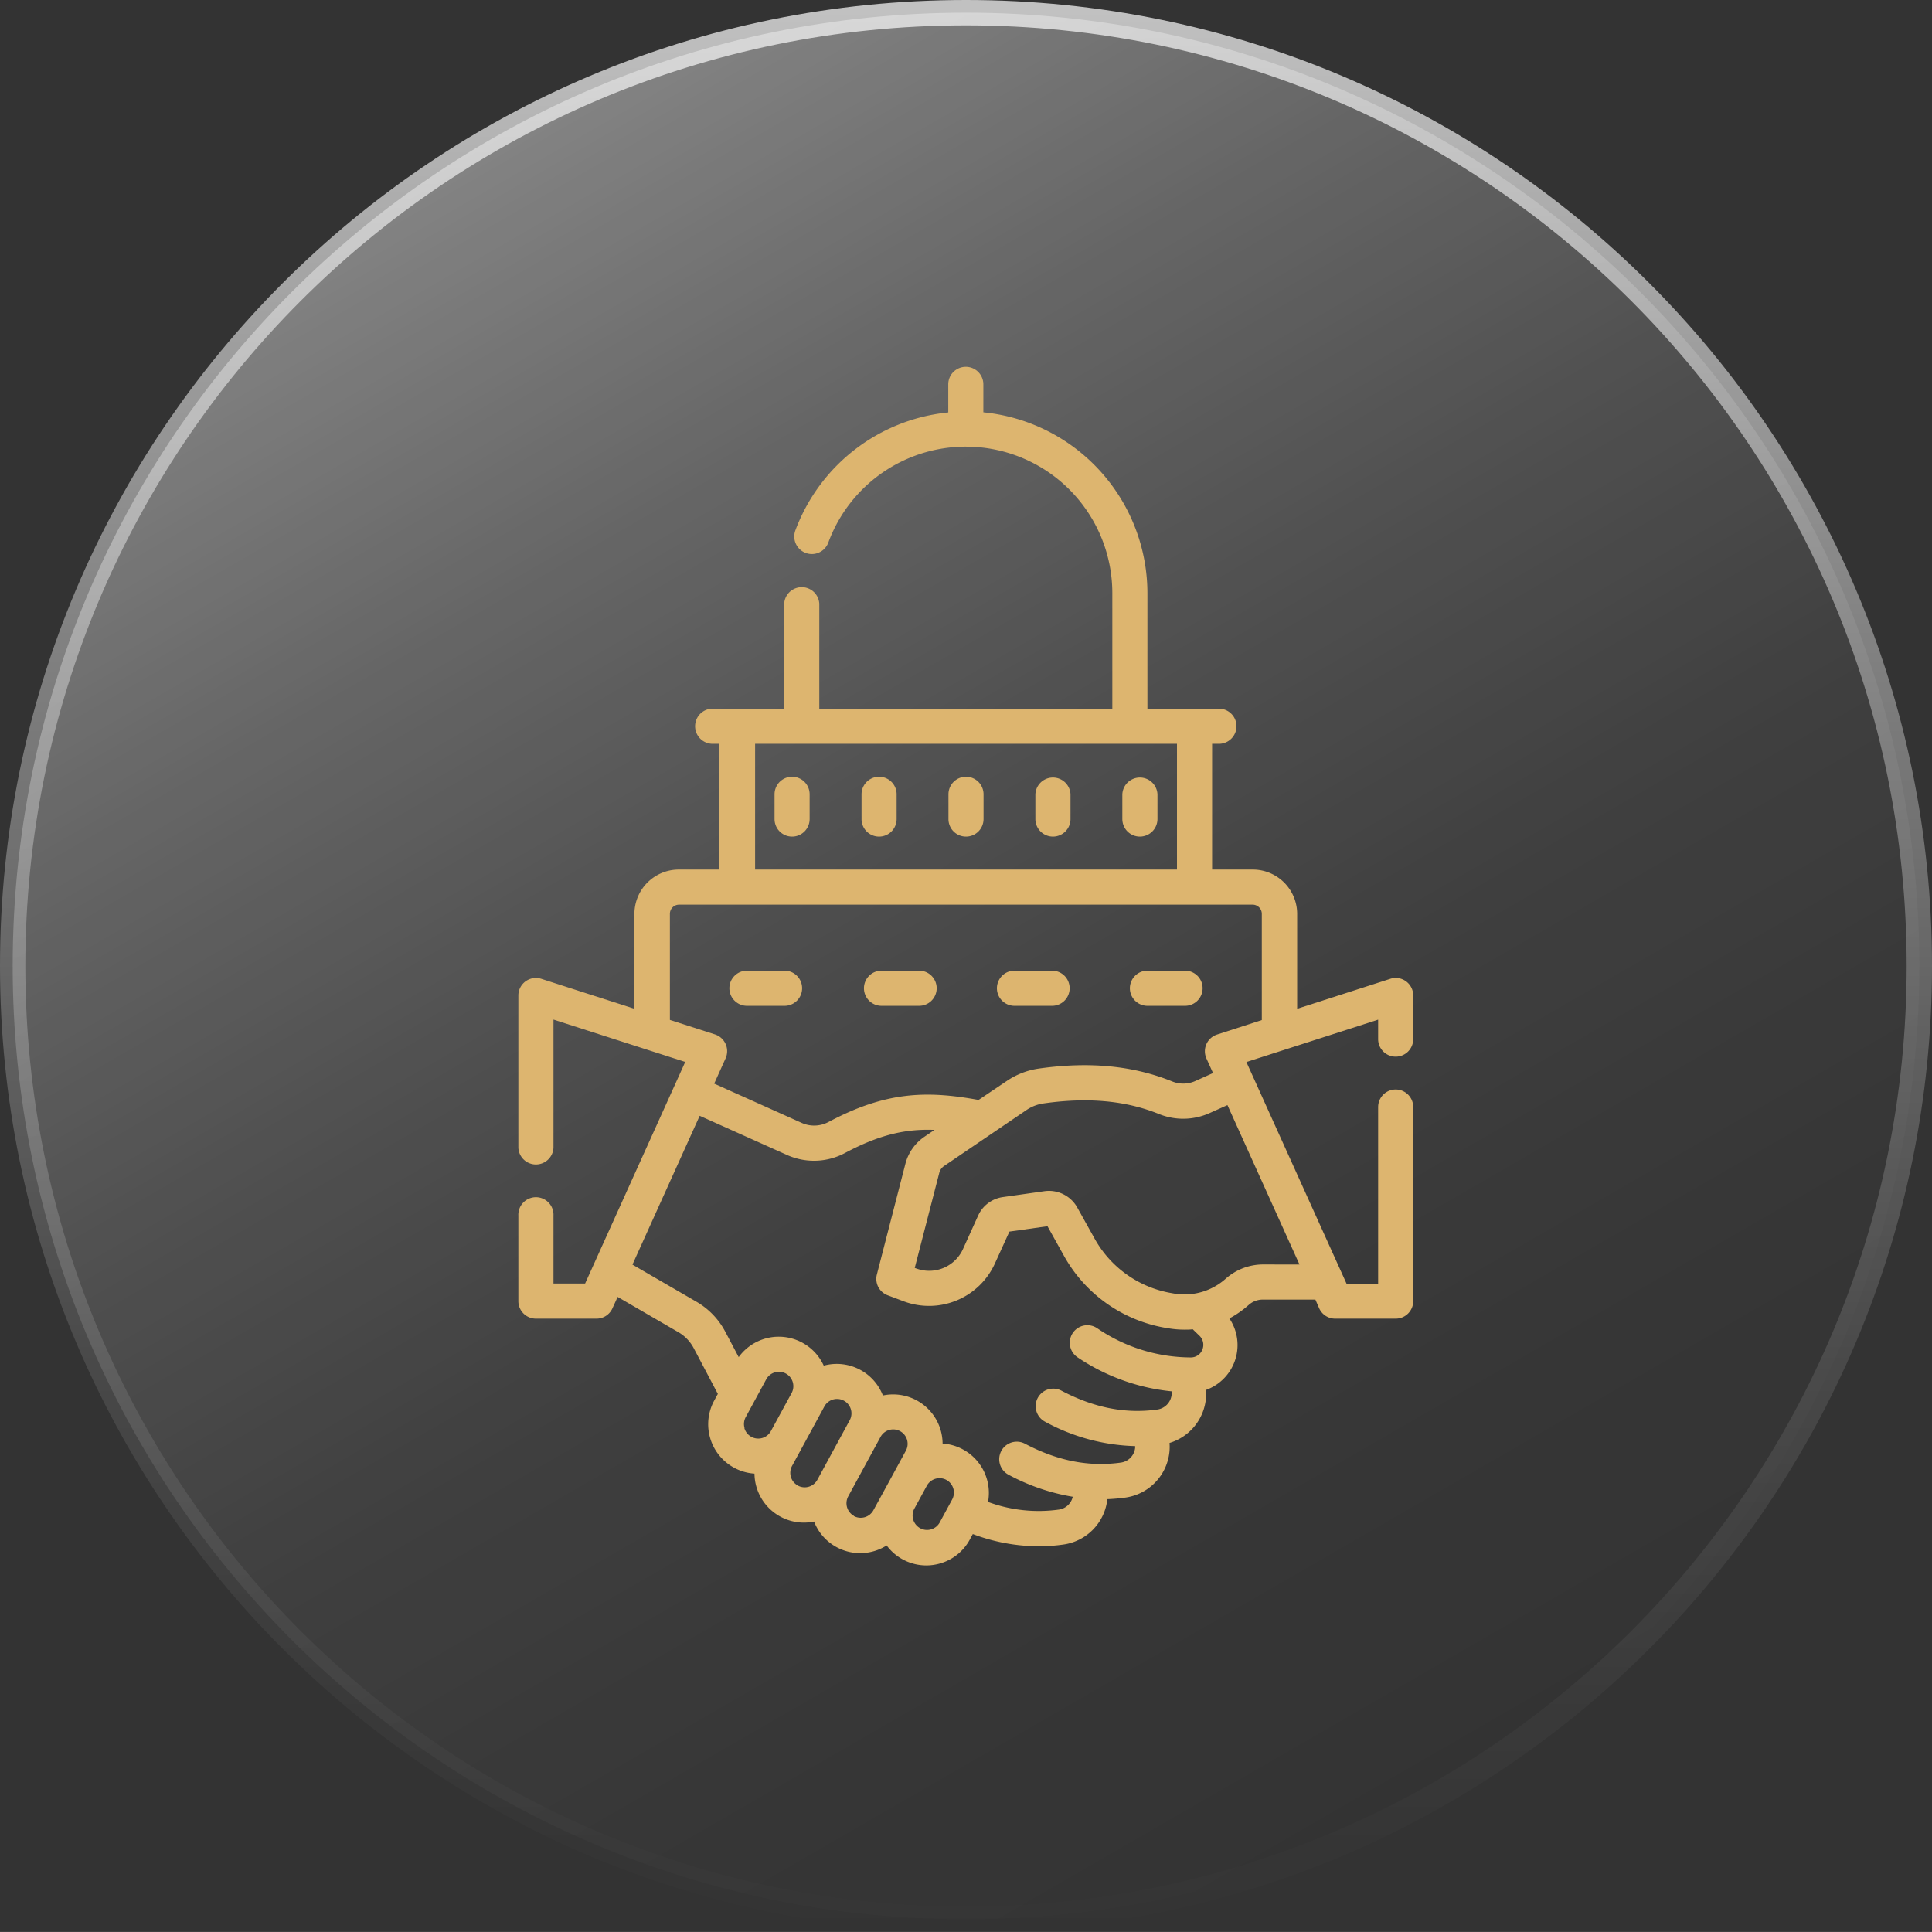 <svg xmlns="http://www.w3.org/2000/svg" xmlns:xlink="http://www.w3.org/1999/xlink" viewBox="0 0 507.68 507.66"><rect x="0" y="0" width="507.68" height="507.66" fill="#333333" stroke="none"/><defs><style>.cls-1{stroke-linecap:round;stroke-linejoin:round;stroke-width:6.66px;fill:url(#Degradado_sin_nombre_19);stroke:url(#Degradado_sin_nombre_42);}.cls-2{fill:#ddb56f;}</style><linearGradient id="Degradado_sin_nombre_19" x1="379.11" y1="470.81" x2="128.56" y2="36.85" gradientUnits="userSpaceOnUse"><stop offset="0" stop-color="#fff" stop-opacity="0"/><stop offset="0.2" stop-color="#fff" stop-opacity="0.02"/><stop offset="0.4" stop-color="#fff" stop-opacity="0.06"/><stop offset="0.59" stop-color="#fff" stop-opacity="0.14"/><stop offset="0.79" stop-color="#fff" stop-opacity="0.25"/><stop offset="0.98" stop-color="#fff" stop-opacity="0.38"/><stop offset="1" stop-color="#fff" stop-opacity="0.4"/></linearGradient><linearGradient id="Degradado_sin_nombre_42" x1="253.84" y1="507.66" x2="253.84" gradientUnits="userSpaceOnUse"><stop offset="0" stop-color="#fff" stop-opacity="0"/><stop offset="0.11" stop-color="#fff" stop-opacity="0.03"/><stop offset="0.28" stop-color="#fff" stop-opacity="0.1"/><stop offset="0.47" stop-color="#fff" stop-opacity="0.23"/><stop offset="0.69" stop-color="#fff" stop-opacity="0.4"/><stop offset="0.93" stop-color="#fff" stop-opacity="0.63"/><stop offset="1" stop-color="#fff" stop-opacity="0.7"/></linearGradient></defs><g id="Capa_2" data-name="Capa 2"><g id="Capa_1-2" data-name="Capa 1"><path class="cls-1" d="M253.84,3.33C115.46,3.33,3.33,115.47,3.33,253.82S115.46,504.33,253.84,504.33,504.35,392.19,504.35,253.82,392.19,3.33,253.84,3.33Z"/><path class="cls-2" d="M366.75,277.66a4.61,4.61,0,0,0,4.61-4.62V261.59a4.6,4.6,0,0,0-6-4.39l-24.5,7.88V240.14a11.66,11.66,0,0,0-11.65-11.64h-10.7V195.45h2a4.62,4.62,0,0,0,0-9.23h-19V155.85a47.79,47.79,0,0,0-43.11-47.5V101a4.61,4.61,0,1,0-9.22,0v7.38a47.94,47.94,0,0,0-40.18,31,4.61,4.61,0,0,0,8.66,3.19,38.5,38.5,0,0,1,74.63,13.32v30.37h-77V158.69a4.62,4.62,0,0,0-9.23,0v27.53h-19a4.62,4.62,0,0,0,0,9.23h2V228.5h-10.7a11.66,11.66,0,0,0-11.65,11.64v24.94l-24.5-7.88a4.61,4.61,0,0,0-6,4.39v40a4.62,4.62,0,0,0,9.23,0V267.92l34.62,11.13-26.31,58.23h-8.31V319.43a4.62,4.62,0,1,0-9.23,0V341.9a4.62,4.62,0,0,0,4.62,4.61h15.9a4.6,4.6,0,0,0,4.2-2.71l1.37-3,16,9.29a10.48,10.48,0,0,1,4,4.19l6.33,12-.95,1.75a13,13,0,0,0,5.22,17.65h0a13,13,0,0,0,5.36,1.55,13,13,0,0,0,6.79,11.29h0a13,13,0,0,0,6.2,1.58,13.3,13.3,0,0,0,2.67-.28,12.9,12.9,0,0,0,5.9,6.72h0a13,13,0,0,0,13.17-.44,13,13,0,0,0,10.41,5.25,13.16,13.16,0,0,0,3.71-.54,12.93,12.93,0,0,0,7.74-6.27l.78-1.43a49.38,49.38,0,0,0,17.28,3.21,46.15,46.15,0,0,0,6.53-.46,13.49,13.49,0,0,0,11.54-11.92c1.59-.06,3.17-.2,4.76-.42a13.51,13.51,0,0,0,11.58-12.26,13.28,13.28,0,0,0,0-2.09,13.53,13.53,0,0,0,9.58-11.82,12.39,12.39,0,0,0,0-2.11,12.52,12.52,0,0,0,6.15-18.79,26,26,0,0,0,5-3.48A5.59,5.59,0,0,1,332,341.5h13.65l1,2.3a4.6,4.6,0,0,0,4.2,2.71h15.9a4.61,4.61,0,0,0,4.61-4.61v-51a4.61,4.61,0,0,0-9.22,0v46.4h-8.31l-26.31-58.23,34.62-11.13V273A4.61,4.61,0,0,0,366.75,277.66Zm-156-82.21h98.53V228.5H198.42V195.45Zm-15.1,179.81a3.8,3.8,0,0,1,.31-2.88l5.39-9.93a3.79,3.79,0,0,1,6.66,3.62L202.6,376a3.79,3.79,0,0,1-7-.74Zm14,15.09a3.71,3.71,0,0,1-1.82-2.25,3.78,3.78,0,0,1,.3-2.89l4.75-8.73,3.26-6h0l.48-.89a3.79,3.79,0,0,1,6.66,3.62h0l-8.49,15.62h0A3.79,3.79,0,0,1,209.61,390.35Zm14.77,8a3.8,3.8,0,0,1-1.53-5.14h0l8.49-15.62h0a3.79,3.79,0,0,1,6.66,3.62l-2.62,4.81h0l-1.9,3.5-4,7.31A3.8,3.8,0,0,1,224.38,398.38Zm22.52,1.7a3.8,3.8,0,0,1-5.14,1.52h0a3.81,3.81,0,0,1-1.83-2.26,3.76,3.76,0,0,1,.3-2.88l3.27-6a3.79,3.79,0,0,1,3.34-2,3.75,3.75,0,0,1,1.8.45,3.8,3.8,0,0,1,1.52,5.15Zm68.29-49a3.3,3.3,0,0,1,.8,3.39,3.25,3.25,0,0,1-3.05,2.26h0A43.8,43.8,0,0,1,288.27,349a4.61,4.61,0,1,0-5.09,7.69,53.69,53.69,0,0,0,24.7,8.92,4.5,4.5,0,0,1,0,.82,4.41,4.41,0,0,1-3.69,3.95c-8.43,1.19-16.7-.43-25.28-4.95a4.61,4.61,0,1,0-4.3,8.16A52.19,52.19,0,0,0,298.29,380c0,.12,0,.25,0,.37a4.37,4.37,0,0,1-3.68,3.95c-8.44,1.19-16.71-.43-25.28-4.95a4.61,4.61,0,1,0-4.3,8.16,54.39,54.39,0,0,0,16.86,5.78,4.36,4.36,0,0,1-3.58,3.36,38.4,38.4,0,0,1-18.68-2,13,13,0,0,0-11.94-15.34A13,13,0,0,0,232,366.7a13,13,0,0,0-15.54-7.84,13,13,0,0,0-22.35-2.24l-3.53-6.69a19.71,19.71,0,0,0-7.56-7.86l-16.83-9.76,17.67-39.11,23,10.32A17.3,17.3,0,0,0,222,303c9.06-4.83,15.95-6.39,23.56-6.09l-2.65,1.8a12.33,12.33,0,0,0-5,7.13l-7.49,29.06a4.6,4.6,0,0,0,2.87,5.48L237.6,342a19,19,0,0,0,23.8-9.91l3.85-8.46,10-1.41,4.3,7.72a37.82,37.82,0,0,0,26.83,19l.56.09a25.32,25.32,0,0,0,4.33.37c.72,0,1.44,0,2.15-.1ZM332,332.27A14.81,14.81,0,0,0,322.1,336a16.28,16.28,0,0,1-13.61,3.91l-.56-.1a28.62,28.62,0,0,1-20.31-14.36l-4.56-8.18a8.52,8.52,0,0,0-8.57-4.26l-10.94,1.55a8.41,8.41,0,0,0-6.52,4.86l-4,8.84a9.75,9.75,0,0,1-12.21,5.08l-.45-.16,6.45-25a3.08,3.08,0,0,1,1.27-1.79l21.65-14.71a10.62,10.62,0,0,1,4.48-1.73c11.69-1.67,21.64-.75,30.42,2.82a16.94,16.94,0,0,0,13.25-.3l4.65-2.08,18.93,41.89Zm-12.19-60.42a4.62,4.62,0,0,0-2.79,6.29l1.73,3.83-4.63,2.08a7.72,7.72,0,0,1-6,.16c-10.33-4.19-21.84-5.31-35.19-3.41a20,20,0,0,0-8.36,3.24l-7.43,5c-13.81-2.53-24.49-2.18-39.47,5.81a8,8,0,0,1-7,.22l-23-10.32,3-6.65a4.59,4.59,0,0,0,0-3.77,4.64,4.64,0,0,0-2.81-2.52l-11.83-3.8V240.14a2.42,2.42,0,0,1,2.42-2.42h150.7a2.42,2.42,0,0,1,2.42,2.42v27.91Z"/><path class="cls-2" d="M208.14,219.84a4.61,4.61,0,0,0,4.61-4.62v-6.5a4.61,4.61,0,0,0-9.22,0v6.5A4.61,4.61,0,0,0,208.14,219.84Z"/><path class="cls-2" d="M231,219.84a4.61,4.61,0,0,0,4.61-4.62v-6.5a4.61,4.61,0,0,0-9.22,0v6.5A4.61,4.61,0,0,0,231,219.84Z"/><path class="cls-2" d="M253.84,219.84a4.61,4.61,0,0,0,4.61-4.62v-6.5a4.61,4.61,0,0,0-9.22,0v6.5A4.61,4.61,0,0,0,253.84,219.84Z"/><path class="cls-2" d="M276.69,219.84a4.61,4.61,0,0,0,4.61-4.62v-6.5a4.62,4.62,0,0,0-9.23,0v6.5A4.62,4.62,0,0,0,276.69,219.84Z"/><path class="cls-2" d="M299.54,219.84a4.62,4.62,0,0,0,4.61-4.62v-6.5a4.62,4.62,0,0,0-9.23,0v6.5A4.62,4.62,0,0,0,299.54,219.84Z"/><path class="cls-2" d="M206.37,255.07H196.5a4.62,4.62,0,1,0,0,9.23h9.87a4.62,4.62,0,0,0,0-9.23Z"/><path class="cls-2" d="M241.3,255.07h-9.87a4.62,4.62,0,0,0,0,9.23h9.87a4.62,4.62,0,1,0,0-9.23Z"/><path class="cls-2" d="M276.24,255.07h-9.87a4.62,4.62,0,0,0,0,9.23h9.87a4.62,4.62,0,1,0,0-9.23Z"/><path class="cls-2" d="M311.18,255.07h-9.87a4.62,4.62,0,0,0,0,9.23h9.87a4.62,4.62,0,1,0,0-9.23Z"/></g></g></svg>
